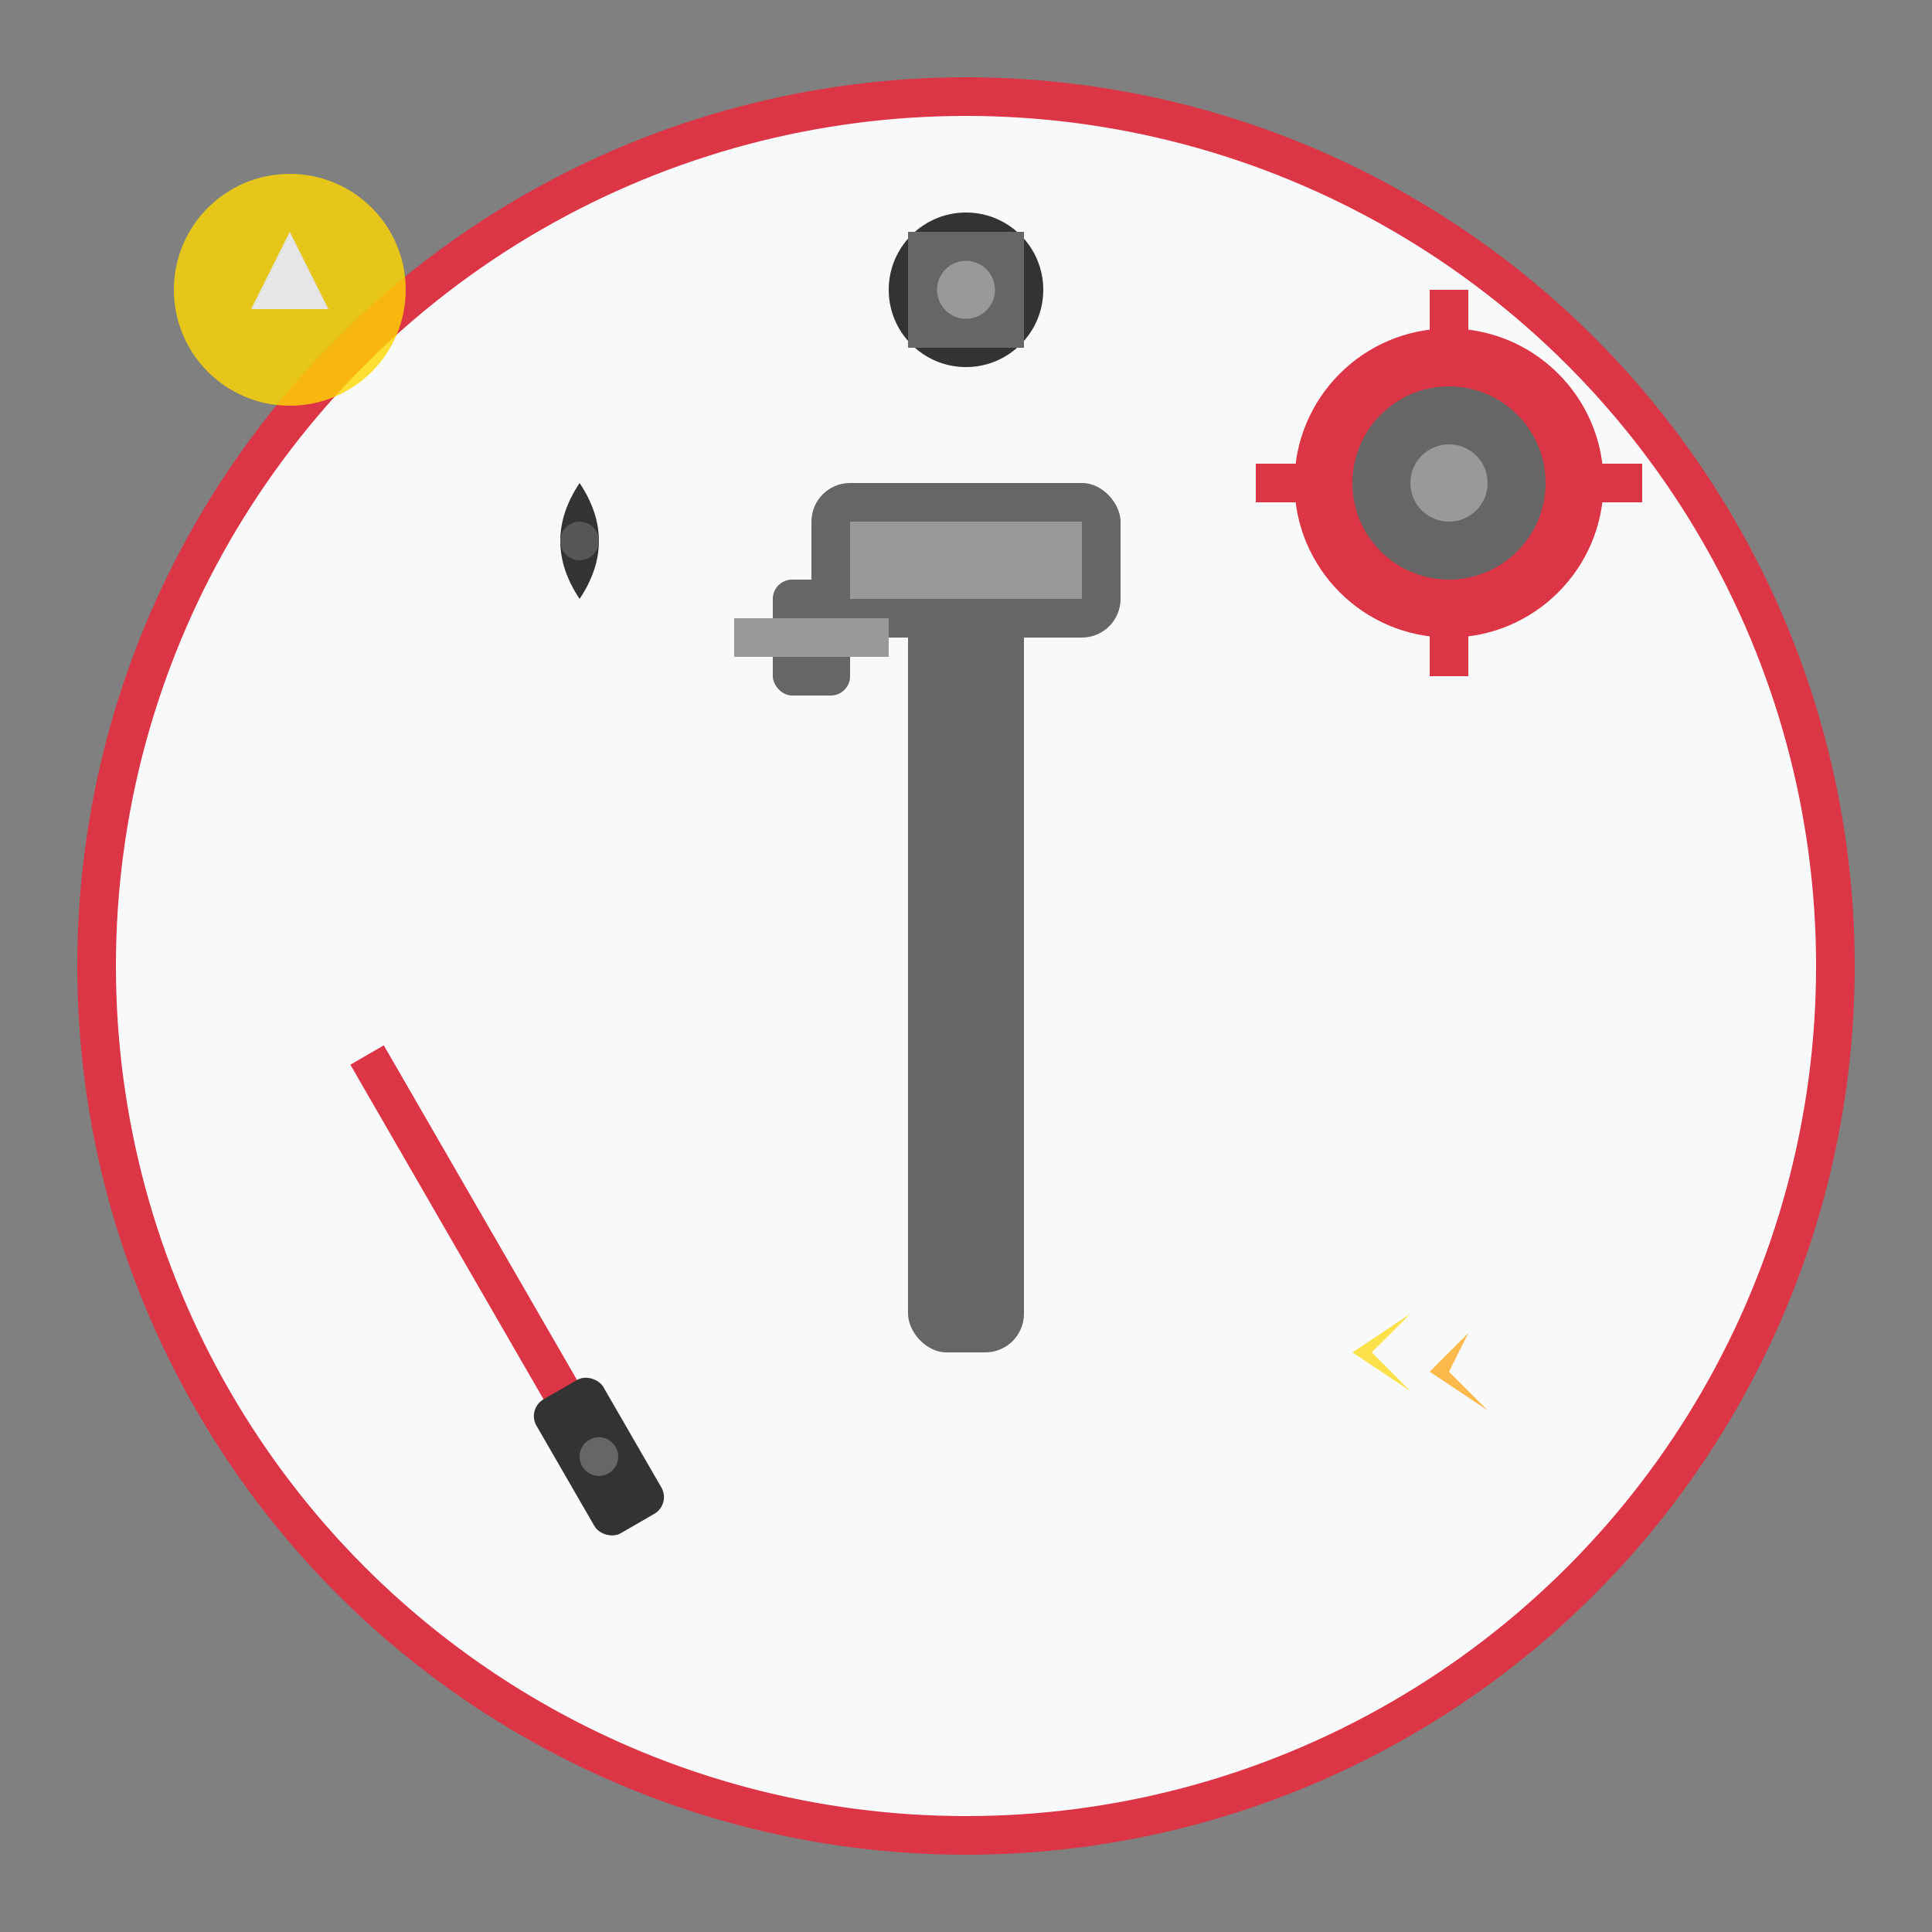 <svg width="100" height="100" viewBox="0 0 100 100" fill="none" xmlns="http://www.w3.org/2000/svg">
  <rect x="0" y="0" width="100" height="100" fill="#808080" stroke="none"/>
  <!-- Background circle -->
  <circle cx="50" cy="50" r="45" fill="#F8F9FA" stroke="#DC3545" stroke-width="2"/>
  
  <!-- Main wrench -->
  <g transform="translate(50,50)">
    <!-- Wrench handle -->
    <rect x="-3" y="-20" width="6" height="40" rx="2" fill="#666"/>
    
    <!-- Wrench head -->
    <rect x="-8" y="-25" width="16" height="8" rx="2" fill="#666"/>
    <rect x="-6" y="-23" width="12" height="4" fill="#999"/>
    
    <!-- Adjustable jaw -->
    <rect x="-10" y="-20" width="4" height="6" rx="1" fill="#666"/>
    <rect x="-12" y="-18" width="8" height="2" fill="#999"/>
    
    <!-- Bolt/nut being worked on -->
    <g transform="translate(0,-35)">
      <circle cx="0" cy="0" r="4" fill="#333"/>
      <rect x="-3" y="-3" width="6" height="6" fill="#666"/>
      <circle cx="0" cy="0" r="1.5" fill="#999"/>
    </g>
  </g>
  
  <!-- Secondary tool - screwdriver -->
  <g transform="translate(25,65) rotate(-30)">
    <rect x="-1" y="-12" width="2" height="24" fill="#DC3545"/>
    <rect x="-2" y="8" width="4" height="8" rx="1" fill="#333"/>
    <circle cx="0" cy="12" r="1" fill="#666"/>
  </g>
  
  <!-- Gear element -->
  <g transform="translate(75,25)">
    <circle cx="0" cy="0" r="8" fill="#DC3545"/>
    <circle cx="0" cy="0" r="5" fill="#666"/>
    <circle cx="0" cy="0" r="2" fill="#999"/>
    <!-- Gear teeth -->
    <rect x="-1" y="-10" width="2" height="3" fill="#DC3545"/>
    <rect x="-1" y="7" width="2" height="3" fill="#DC3545"/>
    <rect x="-10" y="-1" width="3" height="2" fill="#DC3545"/>
    <rect x="7" y="-1" width="3" height="2" fill="#DC3545"/>
  </g>
  
  <!-- Spark elements -->
  <g transform="translate(70,70)" opacity="0.7">
    <path d="M0 0 L3 -2 L1 0 L3 2 Z" fill="#FFD700"/>
    <path d="M4 1 L6 -1 L5 1 L7 3 Z" fill="#FFA000"/>
  </g>
  
  <!-- Oil drop -->
  <g transform="translate(30,25)">
    <path d="M0 0 Q-2 3 0 6 Q2 3 0 0 Z" fill="#333"/>
    <circle cx="0" cy="3" r="1" fill="#666" opacity="0.7"/>
  </g>
  
  <!-- Excellence badge -->
  <g transform="translate(15,15)" opacity="0.8">
    <circle cx="0" cy="0" r="6" fill="#FFD700"/>
    <path d="M0 -3 L2 1 L-2 1 Z" fill="#FFF"/>
  </g>
</svg>
